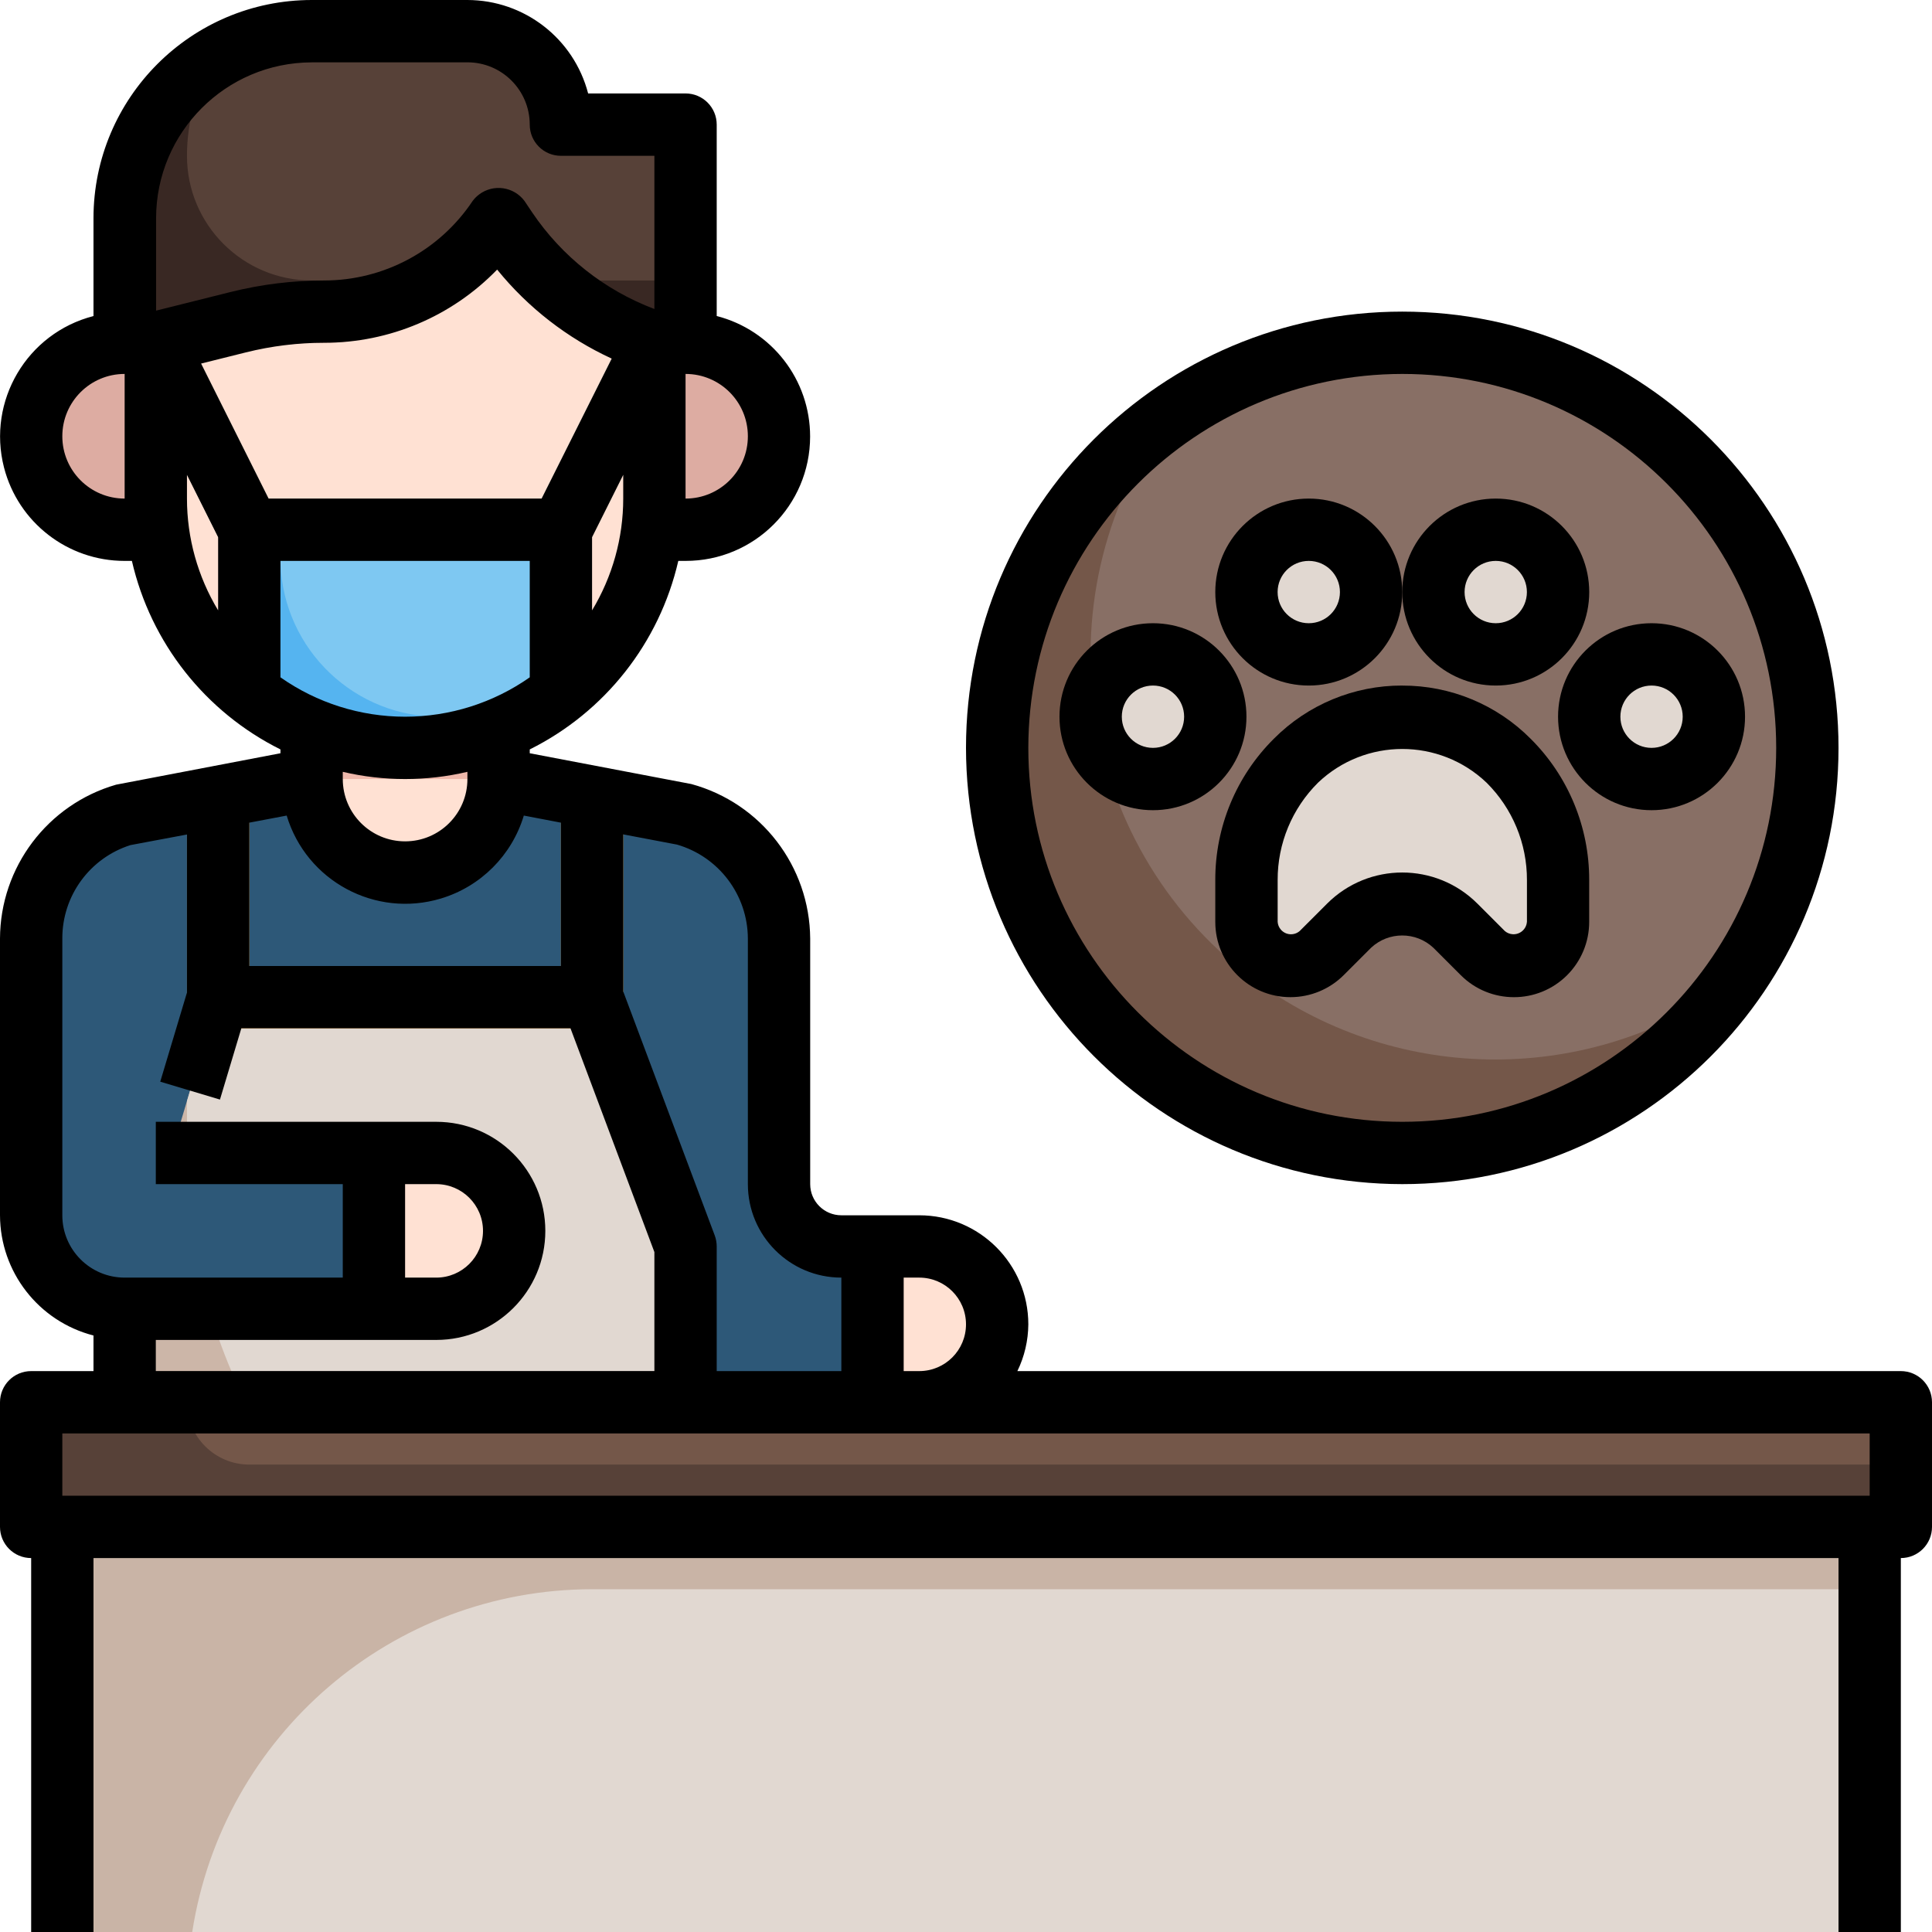 <svg xmlns="http://www.w3.org/2000/svg" id="Layer_1" data-name="Layer 1" viewBox="0 0 496 496"><defs><style>      .cls-1 {        fill: #ddaca2;      }      .cls-1, .cls-2, .cls-3, .cls-4, .cls-5, .cls-6, .cls-7, .cls-8, .cls-9, .cls-10, .cls-11, .cls-12, .cls-13, .cls-14, .cls-15, .cls-16 {        stroke-width: 0px;      }      .cls-2 {        fill: #7ec8f2;      }      .cls-3 {        fill: #000;      }      .cls-4 {        fill: #745749;      }      .cls-5 {        fill: #2d5878;      }      .cls-6 {        fill: #eeb8ab;      }      .cls-7 {        fill: #9d9e9d;      }      .cls-8 {        fill: #eeab45;      }      .cls-9 {        fill: #55b4f0;      }      .cls-10 {        fill: #886f65;      }      .cls-11 {        fill: #392823;      }      .cls-12 {        fill: #574138;      }      .cls-13 {        fill: #ccb6a8;      }      .cls-14 {        fill: #ffe1d3;      }      .cls-15 {        fill: #e1d8d1;      }      .cls-16 {        fill: #c9b4a6;      }    </style></defs><g id="Layer_10" data-name="Layer 10"><path class="cls-16" d="M16,392v104h464v-104"></path><path class="cls-15" d="M480,496v-88H152c-51.23.03-94.79,37.38-102.65,88h430.65Z"></path><path class="cls-5" d="M236,320h-20c-8.84,0-16-7.16-16-16v-63.04c0-14.77-9.79-27.76-24-31.82l-48-9.14h-48l-48,9.14c-14.21,4.06-24,17.04-24,31.82v71.04c0,13.25,10.75,24,24,24h80c4.81-.02,9.46-1.79,13.06-4.98l50.94,28.98h60c11.05,0,20-8.95,20-20s-8.95-20-20-20Z"></path><path class="cls-1" d="M168,88h8c13.25,0,24,10.75,24,24s-10.75,24-24,24h-8.5"></path><path class="cls-1" d="M40,88h-8c-13.25,0-24,10.75-24,24s10.75,24,24,24h8.5"></path><path class="cls-11" d="M32,88v-32c0-26.51,21.49-48,48-48h40c13.25,0,24,10.75,24,24h32v56"></path><path class="cls-12" d="M120,8h-40c-8.81,0-17.44,2.44-24.95,7.05-4.61,7.51-7.05,16.14-7.05,24.95,0,17.67,14.33,32,32,32h96v-40h-32c0-13.25-10.75-24-24-24Z"></path><path class="cls-6" d="M168,88v40c0,35.35-28.65,64-64,64s-64-28.65-64-64v-40l21.18-5.3c7.19-1.79,14.57-2.7,21.98-2.7,18.02,0,34.85-9.01,44.85-24l1.97,2.95c9.1,13.64,22.48,23.86,38.03,29.05Z"></path><path class="cls-14" d="M129.97,66.95l-1.97-2.95c-10,14.99-26.83,24-44.85,24-7.41,0-14.79.91-21.98,2.7l-21.18,5.3v32c0,35.35,28.65,64,64,64s64-28.65,64-64v-32c-15.55-5.19-28.94-15.41-38.03-29.05Z"></path><path class="cls-6" d="M80,187.34v12.66c0,13.25,10.75,24,24,24s24-10.75,24-24v-12.66"></path><path class="cls-7" d="M168,88c-2.53-.86-5.02-1.87-7.44-3l-36.16,72.31,14.31,7.16,29.29-58.58v-17.9Z"></path><path class="cls-7" d="M40,88v17.9l28.21,56.41,14.31-7.15-34.57-69.14-7.95,1.98Z"></path><path class="cls-9" d="M144,136v42c-23.4,18.7-56.64,18.66-80-.08v-41.92h80Z"></path><path class="cls-2" d="M72,142.67c-.3,22.26,17.3,40.64,39.54,41.33h.46c11.24,0,22.27-2.96,32-8.59v-39.41h-72v6.67Z"></path><path class="cls-14" d="M104,224c13.25,0,24-10.75,24-24h-48c0,13.25,10.75,24,24,24Z"></path><path class="cls-13" d="M176,376v-56l-24-64H56l-7.2,24-16.8,56v40h144Z"></path><path class="cls-15" d="M176,320l-24-64H56l-7.2,24-.8,2.66v13.34c-.01,28.51,8.5,56.37,24.44,80h103.56v-56Z"></path><path class="cls-5" d="M8,296v16c0,13.25,10.75,24,24,24h80c11.05,0,20-8.95,20-20s-8.95-20-20-20H40"></path><path class="cls-14" d="M132,316c0,11.05-8.95,20-20,20h-16v-40h16c11.01-.04,19.96,8.86,20,19.87,0,.04,0,.09,0,.13Z"></path><path class="cls-12" d="M8,360h480v32H8v-32Z"></path><path class="cls-4" d="M64,376h424v-16H48c0,8.84,7.16,16,16,16Z"></path><path class="cls-8" d="M144,202.95v45.05H64v-44.86l-16,3.05v49.81c0,4.42,3.58,8,8,8h96c4.42,0,8-3.58,8-8v-50l-16-3.05Z"></path><path class="cls-14" d="M256,340c.04,11.01-8.86,19.96-19.87,20-.04,0-.09,0-.13,0h-12v-40h12c11.05,0,20,8.95,20,20Z"></path><circle class="cls-4" cx="360" cy="192" r="104"></circle><path class="cls-10" d="M360,88c-21.71,0-42.87,6.82-60.49,19.51-33.48,46.59-22.84,111.5,23.75,144.98,36.22,26.02,85.01,26.02,121.23,0,33.47-46.59,22.84-111.5-23.76-144.97-17.7-12.71-38.94-19.54-60.73-19.51h0Z"></path><g><path class="cls-15" d="M388.69,248c6.25,0,11.31-5.06,11.31-11.31h0v-10.75c0-11.49-4.56-22.5-12.69-30.62-7.24-7.24-17.07-11.31-27.31-11.31-10.24,0-20.07,4.07-27.31,11.31-8.13,8.12-12.69,19.14-12.69,30.62v10.74c0,6.25,5.06,11.32,11.31,11.32,3,0,5.88-1.19,8-3.31l7.03-7.03c3.62-3.62,8.53-5.66,13.66-5.66,5.12,0,10.03,2.03,13.66,5.66l7.03,7.03c2.12,2.12,5,3.31,8,3.31h0Z"></path><circle class="cls-15" cx="336" cy="152" r="16"></circle><circle class="cls-15" cx="384" cy="152" r="16"></circle><circle class="cls-15" cx="424" cy="184" r="16"></circle><circle class="cls-15" cx="296" cy="184" r="16"></circle></g><path class="cls-3" d="M488,352h-226.81c1.82-3.74,2.78-7.84,2.81-12,0-15.46-12.54-28-28-28h-20c-4.42,0-8-3.58-8-8v-63.04c-.13-18.57-12.59-34.78-30.5-39.67l-41.5-7.91v-.98c19.31-9.62,33.3-27.38,38.14-48.4h1.86c17.64.02,31.95-14.26,31.98-31.9.02-14.59-9.85-27.33-23.98-30.97v-49.14c0-4.42-3.58-8-8-8h-25.01C147.32,9.88,134.59.02,120,0h-40C49.09.04,24.04,25.09,24,56v25.14C6.92,85.53-3.36,102.94,1.03,120.02c3.64,14.13,16.38,23.99,30.97,23.98h1.86c4.84,21.02,18.83,38.78,38.14,48.4v.98l-42.2,8.07C12.2,206.54.06,222.64,0,240.96v71.04c.05,14.55,9.91,27.23,24,30.86v9.14H8c-4.42,0-8,3.58-8,8v32c0,4.42,3.58,8,8,8v96h16v-96h448v96h16v-96c4.42,0,8-3.58,8-8v-32c0-4.42-3.58-8-8-8h0ZM248,340c0,6.63-5.37,12-12,12h-4v-24h4c6.63,0,12,5.37,12,12ZM192,240.96v63.04c0,13.25,10.75,24,24,24v24h-32v-32c0-.96-.17-1.91-.5-2.81l-23.5-62.65v-40.33l13.8,2.62c10.75,3.11,18.16,12.94,18.2,24.13h0ZM64,211.2l9.6-1.82c5.05,16.81,22.77,26.35,39.58,21.3,10.22-3.07,18.22-11.07,21.3-21.3l9.52,1.82v36.8H64v-36.8ZM88,198.15c10.52,2.47,21.48,2.47,32,0v1.85c0,8.84-7.16,16-16,16s-16-7.16-16-16v-1.85ZM104,184c-11.45,0-22.63-3.53-32-10.11v-29.89h64v29.89c-9.37,6.58-20.55,10.11-32,10.11ZM139.06,128h-70.11l-17.33-34.66,11.5-2.87c6.57-1.64,13.32-2.47,20.09-2.47,16.74.02,32.78-6.76,44.42-18.79,7.93,9.78,18,17.6,29.43,22.86l-18,35.93ZM152,156.7v-18.81l8-16v6.11c0,10.12-2.77,20.04-8,28.7ZM192,112c0,8.84-7.16,16-16,16v-32c8.84,0,16,7.16,16,16ZM80,16h40c8.84,0,16,7.16,16,16,0,4.42,3.58,8,8,8h24v39.33c-12.77-4.82-23.74-13.48-31.38-24.8l-1.97-2.94c-2.75-3.68-7.96-4.43-11.63-1.68-.64.48-1.2,1.04-1.68,1.68-8.5,12.76-22.81,20.42-38.14,20.42-8.07,0-16.1.99-23.93,2.94l-19.2,4.8v-23.74c.03-22.05,17.88-39.93,39.93-40ZM16,112c0-8.84,7.16-16,16-16v32c-8.84,0-16-7.16-16-16ZM48,128v-6.11l8,16v18.81c-5.23-8.66-8-18.58-8-28.7ZM40,344h72c15.46,0,28-12.54,28-28s-12.54-28-28-28H40v16h48v24H32c-8.84,0-16-7.16-16-16v-71.04c-.04-10.96,7.04-20.68,17.5-24l14.5-2.72v40.58l-6.86,22.88,15.33,4.59,5.49-18.3h84.5l21.54,57.45v30.55H40v-8ZM112,304c6.63,0,12,5.37,12,12s-5.37,12-12,12h-8v-24h8ZM16,368h464v16H16v-16Z"></path><path class="cls-3" d="M360,176c-12.37-.04-24.24,4.88-32.97,13.66-9.66,9.6-15.07,22.66-15.03,36.28v10.74c0,10.67,8.64,19.32,19.3,19.32,5.13,0,10.05-2.04,13.67-5.66l7.02-7.02c4.5-4.21,11.5-4.21,16,0l7.03,7.03c7.54,7.54,19.77,7.54,27.31,0,3.62-3.62,5.66-8.53,5.66-13.66v-10.74c.04-13.61-5.37-26.68-15.02-36.28-8.72-8.78-20.6-13.7-32.98-13.66h0ZM392,236.69c-.15,1.89-1.81,3.3-3.71,3.15-.72-.06-1.4-.34-1.95-.81l-7.03-7.03c-10.67-10.67-27.96-10.67-38.62,0l-7.02,7.02c-1.44,1.24-3.6,1.08-4.84-.36-.48-.56-.77-1.25-.82-1.99v-10.74c-.03-9.37,3.7-18.36,10.34-24.97,12.12-11.57,31.2-11.57,43.32,0,6.64,6.61,10.37,15.6,10.34,24.98v10.74Z"></path><path class="cls-3" d="M336,176c13.25,0,24-10.75,24-24s-10.75-24-24-24-24,10.75-24,24,10.75,24,24,24ZM336,144c4.42,0,8,3.58,8,8s-3.58,8-8,8-8-3.58-8-8,3.58-8,8-8Z"></path><path class="cls-3" d="M384,176c13.25,0,24-10.75,24-24s-10.75-24-24-24-24,10.75-24,24,10.75,24,24,24ZM384,144c4.42,0,8,3.58,8,8s-3.58,8-8,8-8-3.58-8-8,3.58-8,8-8Z"></path><path class="cls-3" d="M400,184c0,13.25,10.75,24,24,24s24-10.75,24-24-10.75-24-24-24-24,10.75-24,24ZM424,176c4.42,0,8,3.58,8,8s-3.58,8-8,8-8-3.58-8-8,3.58-8,8-8Z"></path><path class="cls-3" d="M320,184c0-13.25-10.75-24-24-24s-24,10.75-24,24,10.75,24,24,24,24-10.75,24-24ZM288,184c0-4.42,3.58-8,8-8s8,3.58,8,8-3.58,8-8,8-8-3.58-8-8Z"></path><path class="cls-3" d="M360,304c61.86,0,112-50.14,112-112s-50.14-112-112-112-112,50.14-112,112c.07,61.83,50.17,111.93,112,112ZM360,96c53.02,0,96,42.98,96,96s-42.98,96-96,96-96-42.98-96-96c.06-53,43-95.94,96-96Z"></path></g></svg>
